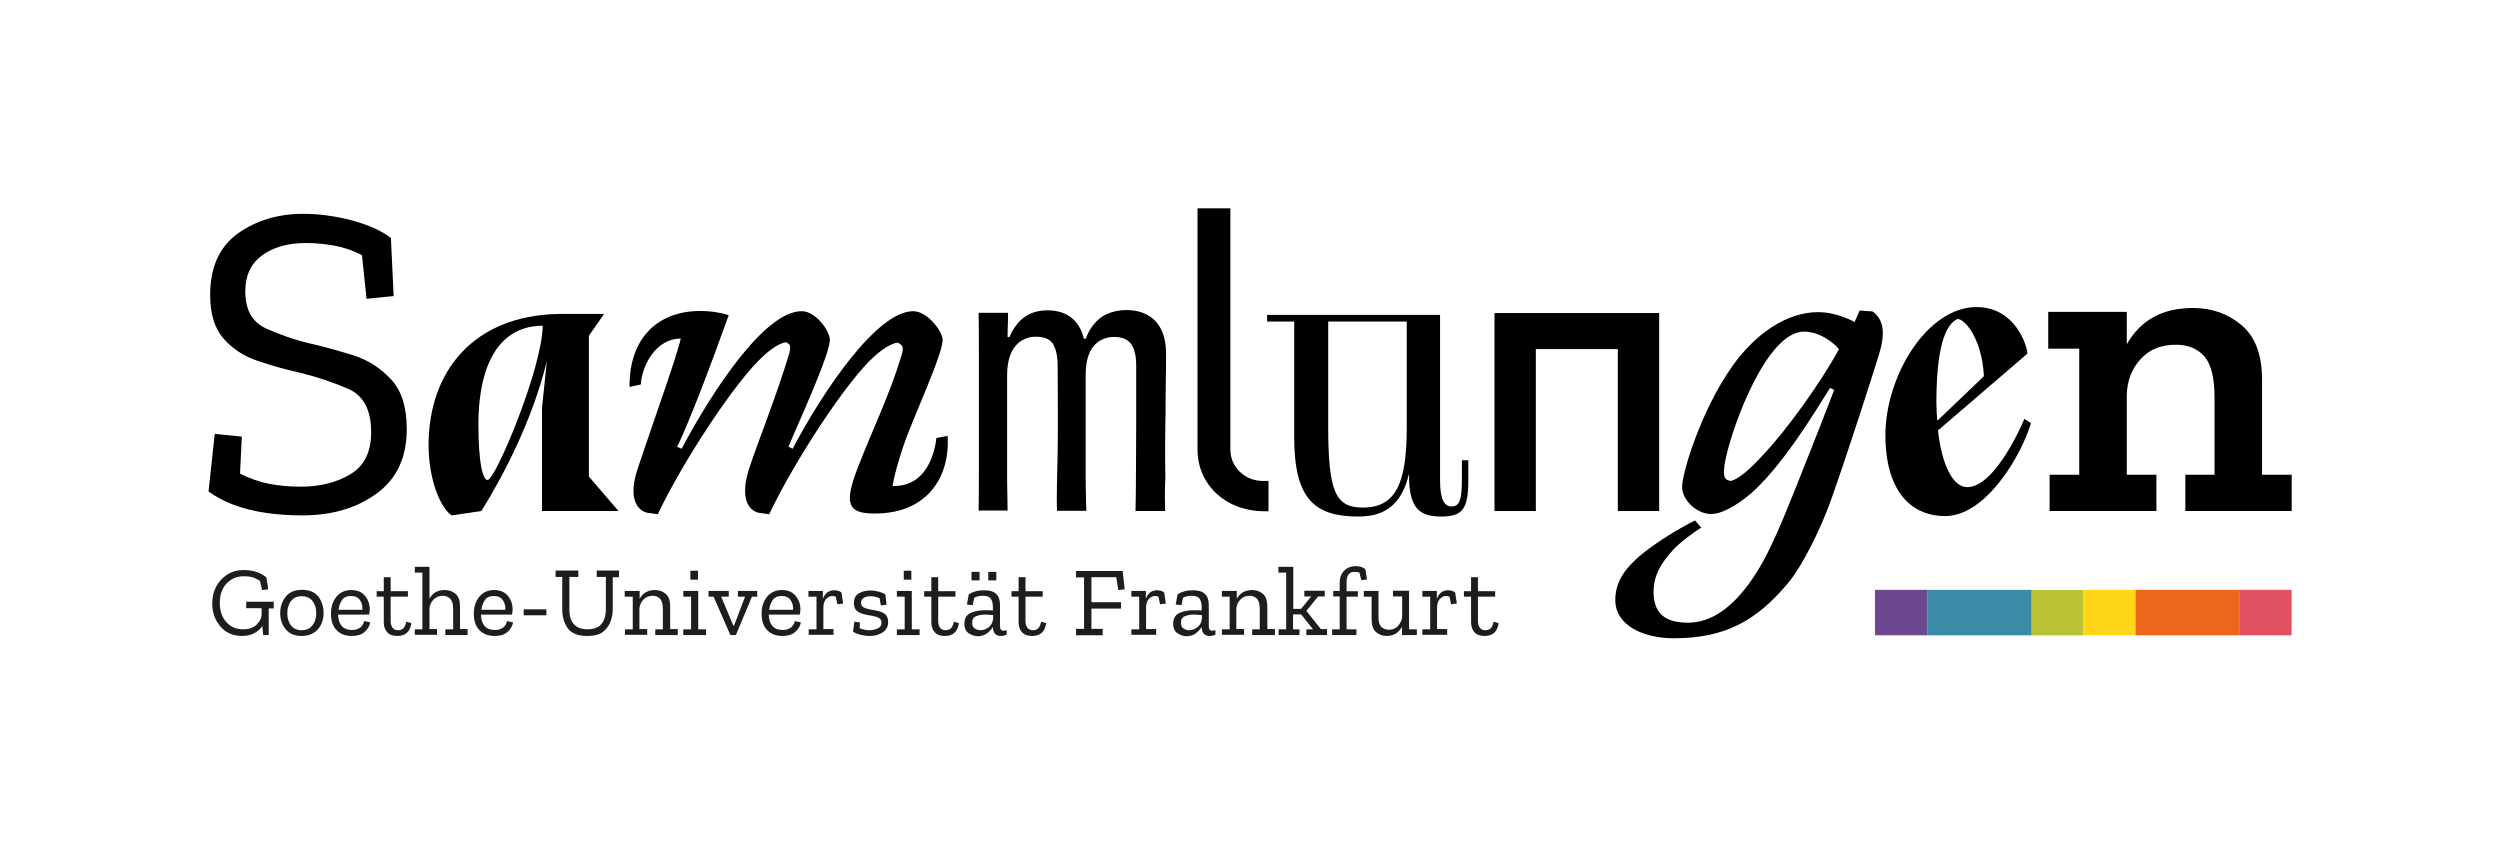 <?xml version="1.0" encoding="utf-8"?>
<!-- Generator: Adobe Illustrator 27.8.1, SVG Export Plug-In . SVG Version: 6.00 Build 0)  -->
<svg version="1.1" id="Ebene_1" xmlns="http://www.w3.org/2000/svg" xmlns:xlink="http://www.w3.org/1999/xlink" x="0px" y="0px"
	 viewBox="0 0 1088.5 367.2" style="enable-background:new 0 0 1088.5 367.2;" xml:space="preserve">
<style type="text/css">
	.st0{display:none;}
	.st1{display:inline;}
	.st2{fill:#FFFFFF;}
	.st3{fill:#1D1D1B;}
	.st4{fill:#6C488E;}
	.st5{fill:#E25161;}
	.st6{fill:#BAC235;}
	.st7{fill:#FFD618;}
	.st8{fill:#3A8BA8;}
	.st9{fill:#EC671A;}
</style>
<g>
	<path d="M177.1,186.8c0,12.3-4.3,21.6-13,28c-8.7,6.4-19.5,9.6-32.4,9.6c-17.8,0-31.4-3.5-40.9-10.4l2.7-25.1l11.8,1.2l-0.8,16.1
		c4.3,2.2,8.6,3.7,12.9,4.5c4.3,0.8,8.8,1.2,13.5,1.2c8.4,0,15.6-1.8,21.6-5.4c6.1-3.6,9.1-9.7,9.1-18.3c0-9.7-3.3-16-10-18.9
		c-6.7-2.9-13.9-5.3-21.7-7.2c-6-1.3-11.9-3-17.8-5c-5.9-2-10.8-5.2-14.7-9.6c-3.9-4.4-5.9-10.7-5.9-19.1c0-12,4-20.9,12-26.7
		c8-5.7,17.5-8.6,28.5-8.6c7.1,0,14.2,1,21.4,2.9c7.2,2,12.8,4.5,16.8,7.6l1.2,25.3l-11.8,1.2l-2-19c-4-2.1-8.2-3.5-12.3-4.2
		c-4.2-0.7-8.2-1.1-11.9-1.1c-8,0-14.4,1.8-19.3,5.4c-4.9,3.6-7.3,8.8-7.3,15.6c0,8,2.9,13.3,8.8,16.1c5.9,2.7,12.4,5,19.6,6.7
		c5.7,1.3,11.8,3,18.3,5c6.5,2,12,5.5,16.6,10.4C174.8,169.9,177.1,177.2,177.1,186.8z"/>
	<path d="M196.6,224.4c-5.2-3.7-10-16.3-10-30.5c0-32.6,19.9-56.5,56.5-57.2h19.9l-6.6,9.5v61.3l12.9,15H236v-45l2.1-20.3
		c-6.1,25-18.2,48.7-28.5,65.3L196.6,224.4z M236.3,141.8c-23.4,0.2-28,25-28,42.7c0,17.2,1.9,24.5,4,24.5
		C215.7,209,236.1,160.4,236.3,141.8z"/>
	<path d="M381.1,154.8c-12.1,10.4-35.4,46.3-46.2,69.1l-4.9-0.7c-3.8-1.1-8.1-5.9-3.8-19.3c3.4-10.4,12.2-32.4,17.4-49.9
		c1.1-4,0-4.1-1.3-5c-2.7,0.2-7.2,3.4-9.7,5.8c-12.2,10.8-35.4,46.3-46.2,69.1l-4.9-0.7c-3.8-1.1-8.3-5.9-3.8-19.3
		c7.2-21.6,17.1-49,18.7-56.5c-10.8,0-16.9,11.7-17.4,20l-4.9,1.1c-0.2-21.6,12.6-33.1,30.8-33.1c4,0,8.1,0.5,12.4,1.8
		c-4,11-7.9,21.8-12.1,32.6c-2.2,5.6-7.7,19.6-10.4,24.7l2,0.9c13.3-25.2,36.3-60.1,52.3-59.9c5.9,0,11.9,8.1,12.2,12.2
		c0.5,5.8-14.4,38-18,46.8l1.8,0.9c13.3-25.2,36.7-59.9,52.5-59.9c5.9,0,12.4,8.1,12.8,12.2c0.5,5.8-13,34.4-17.1,46.6
		c-2.2,6.5-4,13-4.7,17.3c14.2,0.4,18.2-13.1,19.1-20.9l4.9-0.9c1.1,17.5-8.5,33.8-31.8,33.8c-11.7,0-13.5-4.1-7.2-20.3
		c5.9-15.3,13.9-31.7,19.1-49.1c1.1-4-0.5-4.1-1.8-5C388.2,149.3,383.6,152.5,381.1,154.8z"/>
	<path d="M507.3,222.5h-12.9c0.1-4.8,0.2-10.4,0.2-16.7c0-6.3,0.1-13.4,0.1-21.3c0-7.8,0-16.2,0-25.2c0-4.3-0.7-7.4-2.2-9.5
		c-1.5-2-3.9-3.1-7.4-3.1c-1.8,0-3.4,0.3-4.9,1c-1.5,0.6-2.9,1.6-4,3c-1.2,1.3-2,3.1-2.6,5.1c-0.6,2.1-0.9,4.6-0.9,7.6
		c0,6.9,0,12.9,0,18.1c0,5.2,0,9.9,0,13.9c0,4,0,7.6,0,10.8s0,6.1,0.1,8.7c0,2.6,0.1,5.1,0.2,7.5h-12.8c-0.1-3.6-0.1-7.5,0-11.6
		c0.1-4.1,0.2-8.7,0.3-13.6c0.1-5,0.1-10.6,0.1-16.8c0-6.3-0.1-13.3-0.1-21.1c0-4.2-0.7-7.3-2-9.5c-1.3-2.1-3.8-3.2-7.4-3.2
		c-1.8,0-3.4,0.3-4.9,1c-1.5,0.6-2.9,1.6-4,3c-1.2,1.3-2.1,3.1-2.7,5.1c-0.6,2.1-1,4.6-1,7.6c0,5.9,0,11.4,0,16.5
		c0,5.1,0,9.8,0,14.1c0,4.3,0,8.2,0,11.7c0,3.5,0,6.7,0.1,9.4c0,2.7,0.1,5.2,0.1,7.3h-12.6c0.1-6.1,0.1-12.4,0.1-18.9
		c0-6.5,0-14.2,0-23.2c0-9.4,0-17.5,0-24.5s0-13.4-0.1-19.5h12.8c0,1.9,0,3.8-0.1,5.5c-0.1,1.7-0.1,3.5-0.1,5.2
		c0,1.8-0.1,3.9-0.3,6.4l-0.7-6.7l2.9,0.3l-2.9,6c0.9-4.2,2.2-7.6,3.9-10.1c1.7-2.6,3.7-4.5,6.2-5.8c2.5-1.3,5.2-1.9,8.3-1.9
		c2.4,0,4.6,0.4,6.6,1.1c2,0.7,3.7,1.9,5.1,3.3c1.4,1.5,2.6,3.3,3.4,5.6c0.8,2.2,1.3,4.8,1.3,7.8l-1.1-5.6l2.2,0.4l-2.5,5.8
		c0.9-4.6,2.3-8.3,4.1-10.9c1.8-2.6,4-4.6,6.6-5.8c2.6-1.2,5.5-1.8,8.6-1.8c2.7,0,5.1,0.4,7.2,1.2c2.1,0.8,3.9,2,5.4,3.5
		c1.5,1.6,2.7,3.6,3.5,6c0.8,2.4,1.2,5.2,1.2,8.5c0,3.8,0,7.4-0.1,10.8c0,3.4-0.1,6.7-0.1,9.9c0,3.2,0,6.3-0.1,9.3
		c0,3.1-0.1,6.1-0.1,9c0,5,0,10,0.1,15.1C507.1,213.7,507.2,218.3,507.3,222.5z"/>
	<path d="M535.4,219c-4.4-2.4-7.8-5.6-10.3-9.7c-2.5-4.1-3.7-8.7-3.7-13.8V90.7h14.3v104.8c0,4,1.4,7.2,4.1,9.9
		c2.7,2.6,6.1,4,10.2,4h2.3v13.2H550C544.7,222.5,539.8,221.3,535.4,219z"/>
	<path d="M551.8,137.1H627V209c0,8,1.6,11.5,5,11.5c3.6,0,4.5-3.1,4.5-11.7v-8.4h2.8v8.7c0,12.2-2.3,15.8-11.7,15.8
		c-9.3,0-14.1-3.3-14.1-17.8v-0.9c-3.3,14-11,18.7-22.1,18.7c-19.1,0-27.9-7.7-27.9-34.5V140h-11.8V137.1z M612.5,140h-34.2v45.6
		c0,28.6,3.2,35.4,15.1,35.4c14.3,0,19.1-10.5,19.1-34.8V140z"/>
	<path d="M722.4,136.3v86.2h-18V152h-35.7v70.5h-18v-86.2H722.4z"/>
	<path d="M818,154.7c-2.9,9.4-12.6,39.8-20.7,62.8c-4.5,12.6-12.4,28.8-18.9,36.5c-13.9,16.6-27.7,23.9-49.6,23.9
		c-13,0-25.5-5.4-25.5-16.7c0-10.4,7.2-18,23.2-28.1c4-2.5,8.5-5,11.5-6.5l2.7,3.1c-3.4,2.2-9.7,6.8-12.2,9.7
		c-5.4,5.9-8.1,10.8-8.5,16.9c-0.5,10.4,4.5,15.1,15.8,14.8c11.5-0.4,21.8-9.4,30.8-24.8c3.8-6.5,8.5-16.9,14.2-31.3
		c9.5-23.6,17.8-45.2,17.8-45.2l-1.8-0.9c-8.1,13-19.8,32-32.6,44.3c-5,4.7-13.3,10.6-19.2,10.6c-5.8,0-12.1-5.4-12.6-11.2
		c-0.5-5.4,8.1-34,22.1-53.5c9.5-13.3,23-23.2,37.2-23.2c6.3,0,12.4,2.5,15.8,4.3l2.2-5l5.6,0.4C820.7,139.4,820.7,146.2,818,154.7z
		 M753.6,209.4c3.2-0.7,8.3-5,14-11.3c10.1-10.6,25.2-31.5,33.1-46.1c-2.7-3.1-8.5-7.6-15.3-7.6c-15.8,0-30.6,39.4-34,55.1
		C749.5,208.5,751.3,209,753.6,209.4z"/>
	<path d="M884.3,184.2c-4.6,15.2-20.1,40.5-37.3,40.5c-15.7,0-26.1-11.8-26.1-35.3c0-25.4,18-55.7,39.7-55.7
		c16.8,0,22.1,16.8,22.1,20.3l-38.9,33.4c1.6,14.7,6.4,24.7,12.7,24.7c12.7,0,24.9-29.7,24.9-29.7L884.3,184.2z M863.8,163.8
		c-0.9-17.8-9.7-26.3-12-24.7c-3.2,1.9-8.7,7.8-8.7,36.1c0,2.8,0.2,5.5,0.4,8L863.8,163.8z"/>
	<path d="M997.8,222.5h-46.3v-15.8h12.7v-34c0-8.2-1.5-14.1-4.4-17.5c-3-3.4-7.1-5.1-12.4-5.1c-6.6,0-11.7,2.1-15.5,6.4
		c-3.8,4.2-5.8,9.5-5.9,15.6v34.6h12.9v15.8h-46.5v-15.8h12.9v-54.9h-13.5v-16H926v14.1c6-10.6,15.6-15.8,28.8-15.8
		c8.2,0,15.3,2.5,21.2,7.5c5.9,5,8.9,12.9,8.9,23.6v41.5h12.9V222.5z"/>
</g>
<g>
	
		<rect x="817.8" y="255.3" transform="matrix(6.123234e-17 -1 1 6.123234e-17 561.059 1094.408)" class="st4" width="19.8" height="22.7"/>
	
		<rect x="976.5" y="255.3" transform="matrix(6.123234e-17 -1 1 6.123234e-17 719.77 1253.119)" class="st5" width="19.8" height="22.7"/>
	
		<rect x="885.8" y="255.3" transform="matrix(6.123234e-17 -1 1 6.123234e-17 629.09 1162.44)" class="st6" width="19.8" height="22.7"/>
	
		<rect x="908.5" y="255.3" transform="matrix(6.123234e-17 -1 1 6.123234e-17 651.768 1185.117)" class="st7" width="19.8" height="22.7"/>
	
		<rect x="851.8" y="244" transform="matrix(6.123234e-17 -1 1 6.123234e-17 595.074 1128.424)" class="st8" width="19.8" height="45.4"/>
	
		<rect x="942.5" y="244" transform="matrix(6.123234e-17 -1 1 6.123234e-17 685.783 1219.133)" class="st9" width="19.8" height="45.4"/>
</g>
<g>
	<path class="st3" d="M119.2,264.9h-2.2v11.6h-2.4l-0.4-3.9c-0.8,1.2-2,2.3-3.5,3.1c-1.5,0.8-3.3,1.2-5.4,1.2c-3.8,0-7-1.4-9.3-4.1
		c-2.4-2.8-3.6-6.1-3.6-10.1c0-2.7,0.6-5.1,1.7-7.3c1.2-2.2,2.8-3.9,4.8-5.2c2-1.3,4.4-2,7.1-2c2.2,0,4.2,0.3,5.9,0.9
		c1.7,0.6,3,1.4,4.1,2.3l0.8,5.2l-2.7,0.3l-0.9-4c-0.8-0.5-1.7-1-2.8-1.4c-1.1-0.4-2.5-0.6-4.2-0.6c-3.1,0-5.6,1.1-7.6,3.2
		c-1.9,2.1-2.9,4.9-2.9,8.3c0,3.5,0.9,6.3,2.8,8.4c1.8,2.1,4.3,3.2,7.4,3.2c2.6,0,4.5-0.7,5.9-2.1c1.4-1.4,2.1-2.9,2.1-4.6v-2.5
		h-6.7v-2.8h12V264.9z"/>
	<path class="st3" d="M140.9,266.9c0,2.9-0.9,5.3-2.6,7.2c-1.7,1.9-4.1,2.8-7,2.8c-2.9,0-5.2-0.9-6.8-2.8s-2.5-4.2-2.5-7.1
		c0-2.8,0.8-5.2,2.4-7.2c1.6-2,4-3,7.1-3c3.1,0,5.5,1,7.1,2.9C140.1,261.8,140.9,264.2,140.9,266.9z M137.7,266.9
		c0-2.2-0.6-3.9-1.7-5.3c-1.1-1.4-2.7-2-4.7-2s-3.5,0.7-4.6,2.1c-1.1,1.4-1.6,3.2-1.6,5.3c0,2.1,0.5,3.9,1.6,5.3
		c1.1,1.4,2.6,2.1,4.6,2.1s3.6-0.7,4.7-2.1C137.2,270.8,137.7,269,137.7,266.9z"/>
	<path class="st3" d="M161.2,271c-0.3,1.6-1.1,3-2.5,4.2s-3.2,1.7-5.6,1.7c-2.7,0-4.9-0.8-6.5-2.5c-1.7-1.7-2.5-4.1-2.5-7.2
		c0-3,0.8-5.4,2.4-7.4c1.6-1.9,3.7-2.9,6.4-2.9c2.6,0,4.6,0.8,6,2.5s2.1,3.6,2.1,5.9c0,0.7-0.1,1.5-0.3,2.3h-13.5
		c0.2,4.5,2.2,6.7,6.1,6.7c1.5,0,2.7-0.4,3.6-1.1c0.9-0.7,1.4-1.7,1.7-2.8L161.2,271z M157.8,265.4c0.1-1.4-0.2-2.8-1-4
		c-0.8-1.3-2.2-1.9-4-1.9c-1.8,0-3.1,0.6-3.9,1.8c-0.8,1.2-1.3,2.6-1.5,4.2H157.8z"/>
	<path class="st3" d="M179.1,271.3c-0.5,3.7-2.5,5.6-6.1,5.6c-1.9,0-3.4-0.5-4.4-1.6c-1-1.1-1.5-2.6-1.5-4.4v-11.1H164v-2.4h3.1
		v-6.1h3v6.1h7.5v2.4h-7.5v10.7c0,1.1,0.3,2.1,0.8,2.8c0.5,0.7,1.3,1.1,2.5,1.1c0.7,0,1.4-0.2,2.1-0.7c0.6-0.5,1.1-1.5,1.4-3
		L179.1,271.3z"/>
	<path class="st3" d="M203.6,276.5h-9.7V274h3.4v-8.9c0-2.1-0.4-3.5-1.3-4.4c-0.8-0.8-1.9-1.3-3.2-1.3c-1.7,0-3,0.6-4.1,1.7
		c-1,1.1-1.6,2.4-1.7,3.8v9h3.3v2.5h-9.7V274h3.3v-24.7h-3.3v-2.5h6.4v13.9c1.4-2.6,3.6-3.8,6.7-3.8c1.9,0,3.4,0.6,4.7,1.7
		c1.3,1.1,1.9,3,1.9,5.5v9.8h3.3V276.5z"/>
	<path class="st3" d="M223.4,271c-0.3,1.6-1.1,3-2.5,4.2s-3.2,1.7-5.6,1.7c-2.7,0-4.9-0.8-6.5-2.5c-1.7-1.7-2.5-4.1-2.5-7.2
		c0-3,0.8-5.4,2.4-7.4c1.6-1.9,3.7-2.9,6.4-2.9c2.6,0,4.6,0.8,6,2.5s2.1,3.6,2.1,5.9c0,0.7-0.1,1.5-0.3,2.3h-13.5
		c0.2,4.5,2.2,6.7,6.1,6.7c1.5,0,2.7-0.4,3.6-1.1c0.9-0.7,1.4-1.7,1.7-2.8L223.4,271z M220,265.4c0.1-1.4-0.2-2.8-1-4
		c-0.8-1.3-2.2-1.9-4-1.9c-1.8,0-3.1,0.6-3.9,1.8c-0.8,1.2-1.3,2.6-1.5,4.2H220z"/>
	<path class="st3" d="M228,265.3h9.9v2.6H228V265.3z"/>
	<path class="st3" d="M269.5,251.3h-2.7V265c0,2-0.3,3.9-1,5.7c-0.7,1.8-1.8,3.3-3.4,4.5c-1.6,1.2-3.9,1.7-6.7,1.7
		c-4.2,0-7-1.2-8.6-3.5c-1.6-2.3-2.3-5-2.3-8v-14.2h-2.9v-2.8h9.9v2.8h-3.9v14.1c0,2.8,0.6,4.9,1.9,6.4c1.3,1.5,3.3,2.3,6,2.3
		c5.4,0,8-3,8-9.1v-13.7h-4v-2.8h9.7V251.3z"/>
	<path class="st3" d="M295,276.5h-9.7V274h3.3v-8.9c0-2.1-0.4-3.5-1.2-4.4c-0.8-0.8-1.9-1.3-3.2-1.3c-1.7,0-3.1,0.6-4.1,1.7
		c-1,1.1-1.6,2.4-1.7,3.9v8.9h3.4v2.5h-9.7V274h3.4v-14.2H272v-2.5h6.5v3.4c1.4-2.5,3.6-3.8,6.7-3.8c1.9,0,3.4,0.6,4.7,1.7
		s1.9,3,1.9,5.5v9.8h3.3V276.5z"/>
	<path class="st3" d="M307.2,276.5h-9.7V274h3.4v-14.2h-3.4v-2.5h6.5V274h3.4V276.5z M300.6,252.4v-3.9h3.3v3.9H300.6z"/>
	<path class="st3" d="M329.7,259.8h-2.3l-7,16.7H318l-7.3-16.7h-2.2v-2.5h8.8v2.5H314l5.3,12.6h0.3l4.8-12.6h-3.1v-2.5h8.4V259.8z"
		/>
	<path class="st3" d="M348.7,271c-0.3,1.6-1.1,3-2.5,4.2s-3.2,1.7-5.6,1.7c-2.7,0-4.9-0.8-6.5-2.5c-1.7-1.7-2.5-4.1-2.5-7.2
		c0-3,0.8-5.4,2.4-7.4c1.6-1.9,3.7-2.9,6.4-2.9c2.6,0,4.6,0.8,6,2.5s2.1,3.6,2.1,5.9c0,0.7-0.1,1.5-0.3,2.3h-13.5
		c0.2,4.5,2.2,6.7,6.1,6.7c1.5,0,2.7-0.4,3.6-1.1c0.9-0.7,1.4-1.7,1.7-2.8L348.7,271z M345.3,265.4c0.1-1.4-0.2-2.8-1-4
		c-0.8-1.3-2.2-1.9-4-1.9c-1.8,0-3.1,0.6-3.9,1.8c-0.8,1.2-1.3,2.6-1.5,4.2H345.3z"/>
	<path class="st3" d="M363.1,257c1.4,0,2.5,0.3,3.3,1l0.7,4.8l-2.5,0.3l-0.7-3.3c-0.5-0.2-1-0.3-1.5-0.3c-1.1,0-2,0.5-2.8,1.4
		c-0.7,0.9-1.1,2.1-1.1,3.6v9.4h4.4v2.5h-10.8V274h3.4v-14.2H352v-2.5h6.3v3.4c0.4-1.1,1-2,1.8-2.7C361,257.4,362,257,363.1,257z"/>
	<path class="st3" d="M386.7,270.9c0,1.9-0.8,3.3-2.3,4.4c-1.6,1.1-3.5,1.6-5.8,1.6c-1.3,0-2.7-0.2-4-0.5c-1.3-0.4-2.4-0.8-3.2-1.4
		l0.6-4.3l2.4,0.3l-0.1,2.5c1.3,0.6,2.7,0.9,4.3,0.9c1.3,0,2.5-0.3,3.6-0.8c1-0.5,1.6-1.3,1.6-2.4c0-1.1-0.4-1.8-1.2-2.2
		c-0.8-0.4-1.8-0.7-3-0.9c-1.2-0.2-2.4-0.4-3.6-0.7c-1.2-0.3-2.2-0.8-3-1.5c-0.8-0.7-1.2-1.8-1.2-3.3c0-2,0.7-3.5,2.2-4.3
		c1.5-0.8,3.1-1.2,4.9-1.2c1.3,0,2.6,0.2,3.7,0.5c1.2,0.3,2.1,0.8,2.9,1.2l0.5,4.5l-2.5,0.3l-0.5-3.1c-1.2-0.6-2.5-0.9-3.9-0.9
		c-1.2,0-2.2,0.2-3,0.7c-0.8,0.5-1.2,1.2-1.2,2.1c0,1,0.4,1.7,1.2,2.1c0.8,0.4,1.8,0.7,3,0.9c1.2,0.2,2.4,0.4,3.5,0.7
		c1.2,0.3,2.2,0.8,3,1.5C386.3,268.3,386.7,269.4,386.7,270.9z"/>
	<path class="st3" d="M400.2,276.5h-9.7V274h3.4v-14.2h-3.4v-2.5h6.5V274h3.4V276.5z M393.5,252.4v-3.9h3.3v3.9H393.5z"/>
	<path class="st3" d="M417.5,271.3c-0.5,3.7-2.5,5.6-6.1,5.6c-1.9,0-3.4-0.5-4.4-1.6c-1-1.1-1.5-2.6-1.5-4.4v-11.1h-3.1v-2.4h3.1
		v-6.1h3v6.1h7.5v2.4h-7.5v10.7c0,1.1,0.3,2.1,0.8,2.8c0.5,0.7,1.3,1.1,2.5,1.1c0.7,0,1.4-0.2,2.1-0.7c0.6-0.5,1.1-1.5,1.4-3
		L417.5,271.3z"/>
	<path class="st3" d="M421.8,258.8c1-0.7,2.1-1.1,3.2-1.4s2.3-0.4,3.6-0.4c4.6,0,6.8,2.1,6.8,6.4v9.1c0,1.4,0.5,2.1,1.6,2.1
		c0.5,0,0.9-0.1,1.3-0.3l0,2c-0.8,0.4-1.6,0.6-2.5,0.6c-2.3,0-3.4-1.3-3.5-3.9V273c-0.6,1-1.5,1.9-2.6,2.8c-1.1,0.8-2.4,1.2-4,1.2
		c-1.3,0-2.5-0.4-3.8-1.2c-1.3-0.8-2-2.2-2-4.2c0-2.4,1-4,2.9-4.8c1.9-0.8,3.9-1.1,6.1-1.1c0.6,0,1.2,0,1.7,0c0.6,0,1.1,0.1,1.7,0.1
		v-1.7c0-1.4-0.3-2.5-0.9-3.4c-0.6-0.9-1.7-1.3-3.5-1.3c-1.4,0-2.6,0.3-3.7,0.8l-0.7,3.3l-2.5-0.3L421.8,258.8z M423,252.6V249h3.5
		v3.7H423z M432.4,269.3v-1.5c-0.5,0-1.1-0.1-1.7-0.1c-0.6-0.1-1.2-0.1-1.8-0.1c-1.4,0-2.7,0.2-3.9,0.7c-1.2,0.4-1.7,1.4-1.7,2.9
		c0,1.2,0.4,2.1,1.2,2.5c0.8,0.5,1.6,0.7,2.4,0.7c1.3,0,2.6-0.5,3.7-1.4C431.6,272.1,432.3,270.9,432.4,269.3z M430.3,252.6V249h3.5
		v3.7H430.3z"/>
	<path class="st3" d="M455.5,271.3c-0.5,3.7-2.5,5.6-6.1,5.6c-1.9,0-3.4-0.5-4.4-1.6c-1-1.1-1.5-2.6-1.5-4.4v-11.1h-3.1v-2.4h3.1
		v-6.1h3v6.1h7.5v2.4h-7.5v10.7c0,1.1,0.3,2.1,0.8,2.8c0.5,0.7,1.3,1.1,2.5,1.1c0.7,0,1.4-0.2,2.1-0.7c0.6-0.5,1.1-1.5,1.4-3
		L455.5,271.3z"/>
	<path class="st3" d="M489.7,256.6l-2.8,0.3l-0.9-5.6h-10.8v10.9h12.9v2.8h-12.9v8.8h4.9v2.8h-11.6v-2.8h3.5v-22.4h-3.5v-2.8h20.3
		L489.7,256.6z"/>
	<path class="st3" d="M503.6,257c1.4,0,2.5,0.3,3.3,1l0.7,4.8l-2.5,0.3l-0.7-3.3c-0.5-0.2-1-0.3-1.5-0.3c-1.1,0-2,0.5-2.8,1.4
		c-0.7,0.9-1.1,2.1-1.1,3.6v9.4h4.4v2.5h-10.8V274h3.4v-14.2h-3.4v-2.5h6.3v3.4c0.4-1.1,1-2,1.8-2.7
		C501.5,257.4,502.5,257,503.6,257z"/>
	<path class="st3" d="M512.7,258.8c1-0.7,2.1-1.1,3.2-1.4s2.3-0.4,3.6-0.4c4.6,0,6.8,2.1,6.8,6.4v9.1c0,1.4,0.5,2.1,1.6,2.1
		c0.5,0,0.9-0.1,1.3-0.3l0,2c-0.8,0.4-1.6,0.6-2.5,0.6c-2.3,0-3.4-1.3-3.5-3.9V273c-0.6,1-1.5,1.9-2.6,2.8c-1.1,0.8-2.4,1.2-4,1.2
		c-1.3,0-2.5-0.4-3.8-1.2c-1.3-0.8-2-2.2-2-4.2c0-2.4,1-4,2.9-4.8c1.9-0.8,3.9-1.1,6.1-1.1c0.6,0,1.2,0,1.7,0c0.6,0,1.1,0.1,1.7,0.1
		v-1.7c0-1.4-0.3-2.5-0.9-3.4c-0.6-0.9-1.7-1.3-3.5-1.3c-1.4,0-2.6,0.3-3.7,0.8l-0.7,3.3l-2.5-0.3L512.7,258.8z M523.3,269.3v-1.5
		c-0.5,0-1.1-0.1-1.7-0.1c-0.6-0.1-1.2-0.1-1.8-0.1c-1.4,0-2.7,0.2-3.9,0.7c-1.2,0.4-1.7,1.4-1.7,2.9c0,1.2,0.4,2.1,1.2,2.5
		c0.8,0.5,1.6,0.7,2.4,0.7c1.3,0,2.6-0.5,3.7-1.4C522.5,272.1,523.2,270.9,523.3,269.3z"/>
	<path class="st3" d="M554.9,276.5h-9.7V274h3.3v-8.9c0-2.1-0.4-3.5-1.2-4.4c-0.8-0.8-1.9-1.3-3.2-1.3c-1.7,0-3.1,0.6-4.1,1.7
		c-1,1.1-1.6,2.4-1.7,3.9v8.9h3.4v2.5h-9.7V274h3.4v-14.2h-3.4v-2.5h6.5v3.4c1.4-2.5,3.6-3.8,6.7-3.8c1.9,0,3.4,0.6,4.7,1.7
		s1.9,3,1.9,5.5v9.8h3.3V276.5z"/>
	<path class="st3" d="M577.8,276.5h-9V274h2.9l-5.2-6.5H563v6.5h2.8v2.5h-9.1V274h3.3v-24.7h-3.4v-2.5h6.5v18.3h3.4l4.4-5.4h-3v-2.5
		h8.9v2.5h-2.9l-5.1,6.3l6.3,7.9h2.7V276.5z"/>
	<path class="st3" d="M590.1,246.5c0.9,0,1.7,0.1,2.4,0.3c0.7,0.2,1.4,0.5,2,1.1l0.7,4.4l-2.5,0.3l-0.8-3.3
		c-0.6-0.2-1.3-0.3-2.2-0.3c-2.3,0-3.4,1.5-3.4,4.6v3.8h4.9v2.4h-4.9V274h4.3v2.5H580V274h3.3v-14.3h-2.8v-2.4h2.8v-3.6
		c0-2.2,0.7-4,2-5.3C586.7,247.1,588.3,246.5,590.1,246.5z"/>
	<path class="st3" d="M616.8,276.5h-6.4v-3.6c-0.6,1.2-1.5,2.2-2.6,2.9s-2.5,1.1-4,1.1c-1.9,0-3.4-0.6-4.7-1.7s-1.9-3-1.9-5.6v-9.8
		h-3.4v-2.5h6.4v11.4c0,2.1,0.4,3.5,1.3,4.3c0.9,0.8,2,1.2,3.3,1.2c1.6,0,3-0.6,4-1.8c1-1.2,1.6-2.5,1.7-3.9v-8.8h-4v-2.5h7V274h3.4
		V276.5z"/>
	<path class="st3" d="M630.3,257c1.4,0,2.5,0.3,3.3,1l0.7,4.8l-2.5,0.3l-0.7-3.3c-0.5-0.2-1-0.3-1.5-0.3c-1.1,0-2,0.5-2.8,1.4
		c-0.7,0.9-1.1,2.1-1.1,3.6v9.4h4.4v2.5h-10.8V274h3.4v-14.2h-3.4v-2.5h6.3v3.4c0.4-1.1,1-2,1.8-2.7
		C628.2,257.4,629.2,257,630.3,257z"/>
	<path class="st3" d="M652.5,271.3c-0.5,3.7-2.5,5.6-6.1,5.6c-1.9,0-3.4-0.5-4.4-1.6c-1-1.1-1.5-2.6-1.5-4.4v-11.1h-3.1v-2.4h3.1
		v-6.1h3v6.1h7.5v2.4h-7.5v10.7c0,1.1,0.3,2.1,0.8,2.8c0.5,0.7,1.3,1.1,2.5,1.1c0.7,0,1.4-0.2,2.1-0.7c0.6-0.5,1.1-1.5,1.4-3
		L652.5,271.3z"/>
</g>
</svg>

